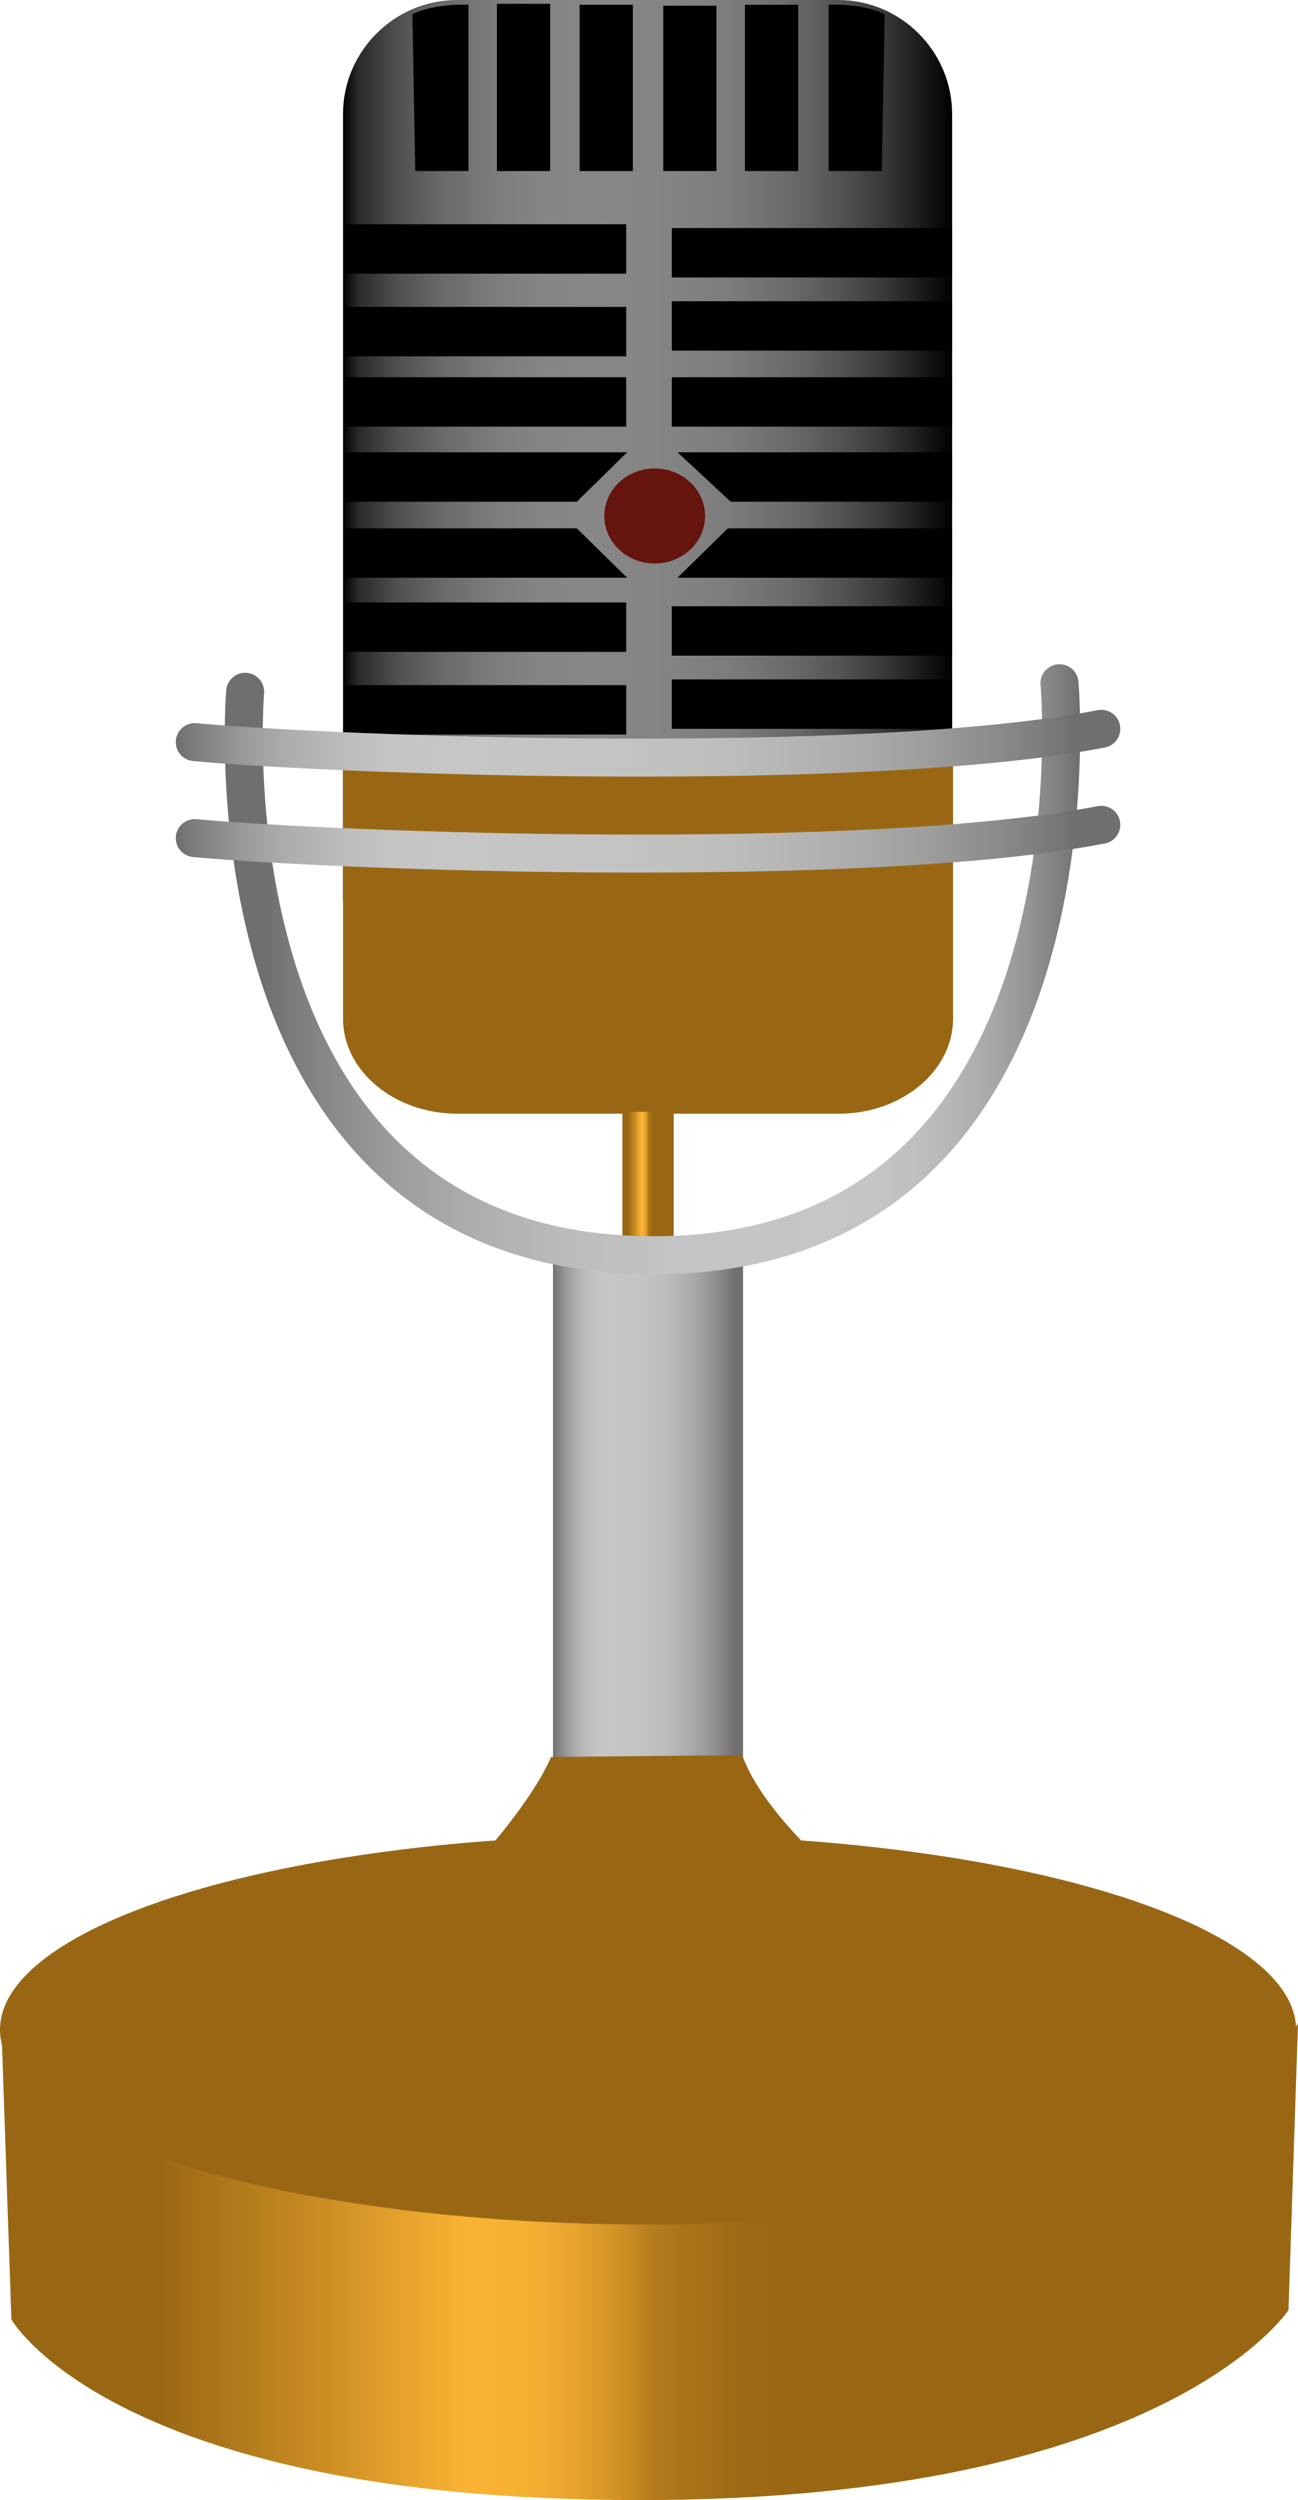 <?xml version="1.0" encoding="utf-8"?>
<!-- Generator: Adobe Illustrator 24.2.3, SVG Export Plug-In . SVG Version: 6.00 Build 0)  -->
<svg version="1.1" id="Vrstva_1" xmlns="http://www.w3.org/2000/svg" xmlns:xlink="http://www.w3.org/1999/xlink" x="0px" y="0px"
	 width="136.6px" height="263.1px" viewBox="0 0 136.6 263.1" style="enable-background:new 0 0 136.6 263.1;" xml:space="preserve"
	>
<style type="text/css">
	.st0{fill:url(#SVGID_1_);}
	.st1{fill:url(#SVGID_2_);}
	.st2{fill:#996714;}
	.st3{fill:url(#SVGID_3_);}
	.st4{fill:#65140E;}
	.st5{fill:url(#SVGID_4_);}
	.st6{fill:none;stroke:url(#SVGID_5_);stroke-width:4;stroke-linecap:round;stroke-miterlimit:10;}
	.st7{fill:none;stroke:url(#SVGID_6_);stroke-width:4;stroke-linecap:round;stroke-miterlimit:10;}
	.st8{fill:none;stroke:url(#SVGID_7_);stroke-width:4;stroke-linecap:round;stroke-miterlimit:10;}
</style>
<g>
	<linearGradient id="SVGID_1_" gradientUnits="userSpaceOnUse" x1="0.134" y1="238.032" x2="136.567" y2="238.032">
		<stop  offset="0.12" style="stop-color:#996714"/>
		<stop  offset="0.237" style="stop-color:#C78A22"/>
		<stop  offset="0.358" style="stop-color:#F9B233"/>
		<stop  offset="0.407" style="stop-color:#F5AF32"/>
		<stop  offset="0.443" style="stop-color:#E7A42D"/>
		<stop  offset="0.475" style="stop-color:#D19225"/>
		<stop  offset="0.504" style="stop-color:#B57C1C"/>
		<stop  offset="0.508" style="stop-color:#B1791B"/>
		<stop  offset="0.525" style="stop-color:#AA7419"/>
		<stop  offset="0.57" style="stop-color:#9D6A15"/>
		<stop  offset="0.622" style="stop-color:#996714"/>
		<stop  offset="1" style="stop-color:#996714"/>
	</linearGradient>
	<path class="st0" d="M135.6,243.1c0,0-13,20-68.3,20s-66.1-19-66.1-19l-1-29.2c0,0,8.1,19,67.1,19s69.3-21,69.3-21L135.6,243.1z"/>
	<g>
		<linearGradient id="SVGID_2_" gradientUnits="userSpaceOnUse" x1="58.209" y1="159.673" x2="78.224" y2="159.673">
			<stop  offset="1.260747e-03" style="stop-color:#706F6F"/>
			<stop  offset="1.846683e-02" style="stop-color:#7C7C7B"/>
			<stop  offset="6.689126e-02" style="stop-color:#989898"/>
			<stop  offset="0.117" style="stop-color:#ADADAD"/>
			<stop  offset="0.17" style="stop-color:#BCBBBB"/>
			<stop  offset="0.225" style="stop-color:#C4C4C3"/>
			<stop  offset="0.289" style="stop-color:#C6C6C6"/>
			<stop  offset="0.459" style="stop-color:#C4C4C4"/>
			<stop  offset="0.584" style="stop-color:#BDBDBC"/>
			<stop  offset="0.695" style="stop-color:#B0B0B0"/>
			<stop  offset="0.798" style="stop-color:#9D9D9C"/>
			<stop  offset="0.894" style="stop-color:#848484"/>
			<stop  offset="0.954" style="stop-color:#706F6F"/>
		</linearGradient>
		<rect x="58.2" y="132.3" class="st1" width="20" height="54.8"/>
		<g>
			<ellipse class="st2" cx="68.2" cy="213.6" rx="68.2" ry="20.5"/>
			<path class="st2" d="M31.5,214.3c0,0,21.8-18.7,26.5-29.4l20.1-0.2c4.6,12.6,32.6,28.9,32.6,28.9L31.5,214.3z"/>
		</g>
	</g>
	<linearGradient id="SVGID_3_" gradientUnits="userSpaceOnUse" x1="36.117" y1="53.269" x2="100.18" y2="53.269">
		<stop  offset="0" style="stop-color:#000000"/>
		<stop  offset="2.421963e-02" style="stop-color:#292928"/>
		<stop  offset="9.238283e-02" style="stop-color:#515150"/>
		<stop  offset="0.163" style="stop-color:#6A6969"/>
		<stop  offset="0.237" style="stop-color:#7B7A7A"/>
		<stop  offset="0.315" style="stop-color:#848484"/>
		<stop  offset="0.406" style="stop-color:#878787"/>
		<stop  offset="0.542" style="stop-color:#848484"/>
		<stop  offset="0.642" style="stop-color:#7B7B7B"/>
		<stop  offset="0.731" style="stop-color:#6B6B6B"/>
		<stop  offset="0.814" style="stop-color:#545454"/>
		<stop  offset="0.892" style="stop-color:#373737"/>
		<stop  offset="0.965" style="stop-color:#131313"/>
		<stop  offset="1" style="stop-color:#000000"/>
	</linearGradient>
	<path class="st3" d="M88.2,106.5H48.1c-6.6,0-12-5.4-12-12V12c0-6.6,5.4-12,12-12h40.1c6.6,0,12,5.4,12,12v82.5
		C100.2,101.1,94.8,106.5,88.2,106.5z"/>
	<rect x="36.4" y="23.6" width="29.5" height="5.2"/>
	<rect x="36.4" y="32.3" width="29.5" height="5.2"/>
	<rect x="36.4" y="39.7" width="29.5" height="5.2"/>
	<rect x="70.7" y="24" width="29.5" height="5.2"/>
	<rect x="70.7" y="31.7" width="29.5" height="5.2"/>
	<rect x="70.7" y="39.7" width="29.5" height="5.2"/>
	<rect x="36.4" y="63.4" width="29.5" height="5.2"/>
	<polygon points="66,60.8 36.4,60.8 36.4,55.6 60.7,55.6 	"/>
	<polygon points="60.7,52.8 36.4,52.8 36.4,47.6 66,47.6 	"/>
	<polygon points="100.2,52.8 76.9,52.8 71.3,47.6 100.2,47.6 	"/>
	<polygon points="100.2,60.8 71.3,60.8 76.6,55.6 100.2,55.6 	"/>
	<rect x="36.4" y="72.1" width="29.5" height="5.2"/>
	<rect x="36.4" y="79.5" width="29.5" height="5.2"/>
	<rect x="70.7" y="63.8" width="29.5" height="5.2"/>
	<rect x="70.7" y="71.5" width="29.5" height="5.2"/>
	<rect x="70.7" y="79.5" width="29.5" height="5.2"/>
	<ellipse class="st4" cx="68.9" cy="54.3" rx="5.3" ry="5"/>
	<path d="M49.3,18h-5.6L43.4,1.5c2.4-1.2,5.9-1,5.9-1V18z"/>
	<path d="M87.2,18h5.6l0.3-16.5c-2.4-1.2-5.9-1-5.9-1V18z"/>
	<rect x="52.3" y="0.4" width="5.6" height="17.6"/>
	<rect x="61" y="0.5" width="5.6" height="17.5"/>
	<rect x="69.8" y="0.6" width="5.6" height="17.4"/>
	<rect x="78.4" y="0.5" width="5.6" height="17.5"/>
	<polygon points="87.7,87.5 93.2,87.5 93.2,100.4 87.7,103 	"/>
	<rect x="79.1" y="87.5" transform="matrix(-1 -1.224647e-16 1.224647e-16 -1 163.758 193.725)" width="5.6" height="18.6"/>
	<rect x="70.3" y="87.5" transform="matrix(-1 -1.224647e-16 1.224647e-16 -1 146.216 193.635)" width="5.6" height="18.5"/>
	<rect x="61.6" y="87.5" transform="matrix(-1 -1.224647e-16 1.224647e-16 -1 128.674 193.536)" width="5.6" height="18.4"/>
	<rect x="53" y="87.5" transform="matrix(-1 -1.224647e-16 1.224647e-16 -1 111.559 193.573)" width="5.6" height="18.5"/>
	<polygon points="43.8,87.5 49.4,87.5 49.4,103 44.1,99.9 	"/>
	<path class="st2" d="M100.3,79.8v27.4c0,5.5-5.4,10-12,10H48.1c-6.6,0-12-4.5-12-10V80.8"/>
	<linearGradient id="SVGID_4_" gradientUnits="userSpaceOnUse" x1="65.492" y1="123.734" x2="70.942" y2="123.734">
		<stop  offset="0.12" style="stop-color:#996714"/>
		<stop  offset="0.237" style="stop-color:#C78A22"/>
		<stop  offset="0.358" style="stop-color:#F9B233"/>
		<stop  offset="0.407" style="stop-color:#F5AF32"/>
		<stop  offset="0.443" style="stop-color:#E7A42D"/>
		<stop  offset="0.475" style="stop-color:#D19225"/>
		<stop  offset="0.504" style="stop-color:#B57C1C"/>
		<stop  offset="0.508" style="stop-color:#B1791B"/>
		<stop  offset="0.525" style="stop-color:#AA7419"/>
		<stop  offset="0.57" style="stop-color:#9D6A15"/>
		<stop  offset="0.622" style="stop-color:#996714"/>
		<stop  offset="1" style="stop-color:#996714"/>
	</linearGradient>
	<rect x="65.5" y="117" class="st5" width="5.4" height="13.4"/>
	<g>
		<linearGradient id="SVGID_5_" gradientUnits="userSpaceOnUse" x1="23.604" y1="101.987" x2="113.643" y2="101.987">
			<stop  offset="4.617229e-02" style="stop-color:#706F6F"/>
			<stop  offset="0.106" style="stop-color:#848484"/>
			<stop  offset="0.202" style="stop-color:#9D9D9C"/>
			<stop  offset="0.305" style="stop-color:#B0B0B0"/>
			<stop  offset="0.416" style="stop-color:#BDBDBC"/>
			<stop  offset="0.541" style="stop-color:#C4C4C4"/>
			<stop  offset="0.711" style="stop-color:#C6C6C6"/>
			<stop  offset="0.775" style="stop-color:#C4C4C3"/>
			<stop  offset="0.831" style="stop-color:#BCBBBB"/>
			<stop  offset="0.883" style="stop-color:#ADADAD"/>
			<stop  offset="0.933" style="stop-color:#989898"/>
			<stop  offset="0.982" style="stop-color:#7C7C7B"/>
			<stop  offset="0.999" style="stop-color:#706F6F"/>
		</linearGradient>
		<path class="st6" d="M111.5,71.9c0,0,5.3,60.2-42.7,60.2s-43-59.3-43-59.3"/>
		<linearGradient id="SVGID_6_" gradientUnits="userSpaceOnUse" x1="18.509" y1="78.233" x2="117.925" y2="78.233">
			<stop  offset="1.260747e-03" style="stop-color:#706F6F"/>
			<stop  offset="1.846683e-02" style="stop-color:#7C7C7B"/>
			<stop  offset="6.689126e-02" style="stop-color:#989898"/>
			<stop  offset="0.117" style="stop-color:#ADADAD"/>
			<stop  offset="0.17" style="stop-color:#BCBBBB"/>
			<stop  offset="0.225" style="stop-color:#C4C4C3"/>
			<stop  offset="0.289" style="stop-color:#C6C6C6"/>
			<stop  offset="0.459" style="stop-color:#C4C4C4"/>
			<stop  offset="0.584" style="stop-color:#BDBDBC"/>
			<stop  offset="0.695" style="stop-color:#B0B0B0"/>
			<stop  offset="0.798" style="stop-color:#9D9D9C"/>
			<stop  offset="0.894" style="stop-color:#848484"/>
			<stop  offset="0.954" style="stop-color:#706F6F"/>
		</linearGradient>
		<path class="st7" d="M20.5,78.1c15.3,1.4,70.5,3.4,95.4-1.4"/>
		<linearGradient id="SVGID_7_" gradientUnits="userSpaceOnUse" x1="18.509" y1="88.302" x2="117.925" y2="88.302">
			<stop  offset="1.260747e-03" style="stop-color:#706F6F"/>
			<stop  offset="1.846683e-02" style="stop-color:#7C7C7B"/>
			<stop  offset="6.689126e-02" style="stop-color:#989898"/>
			<stop  offset="0.117" style="stop-color:#ADADAD"/>
			<stop  offset="0.17" style="stop-color:#BCBBBB"/>
			<stop  offset="0.225" style="stop-color:#C4C4C3"/>
			<stop  offset="0.289" style="stop-color:#C6C6C6"/>
			<stop  offset="0.459" style="stop-color:#C4C4C4"/>
			<stop  offset="0.584" style="stop-color:#BDBDBC"/>
			<stop  offset="0.695" style="stop-color:#B0B0B0"/>
			<stop  offset="0.798" style="stop-color:#9D9D9C"/>
			<stop  offset="0.894" style="stop-color:#848484"/>
			<stop  offset="0.954" style="stop-color:#706F6F"/>
		</linearGradient>
		<path class="st8" d="M20.5,88.2c15.3,1.4,70.5,3.4,95.4-1.4"/>
	</g>
</g>
</svg>
